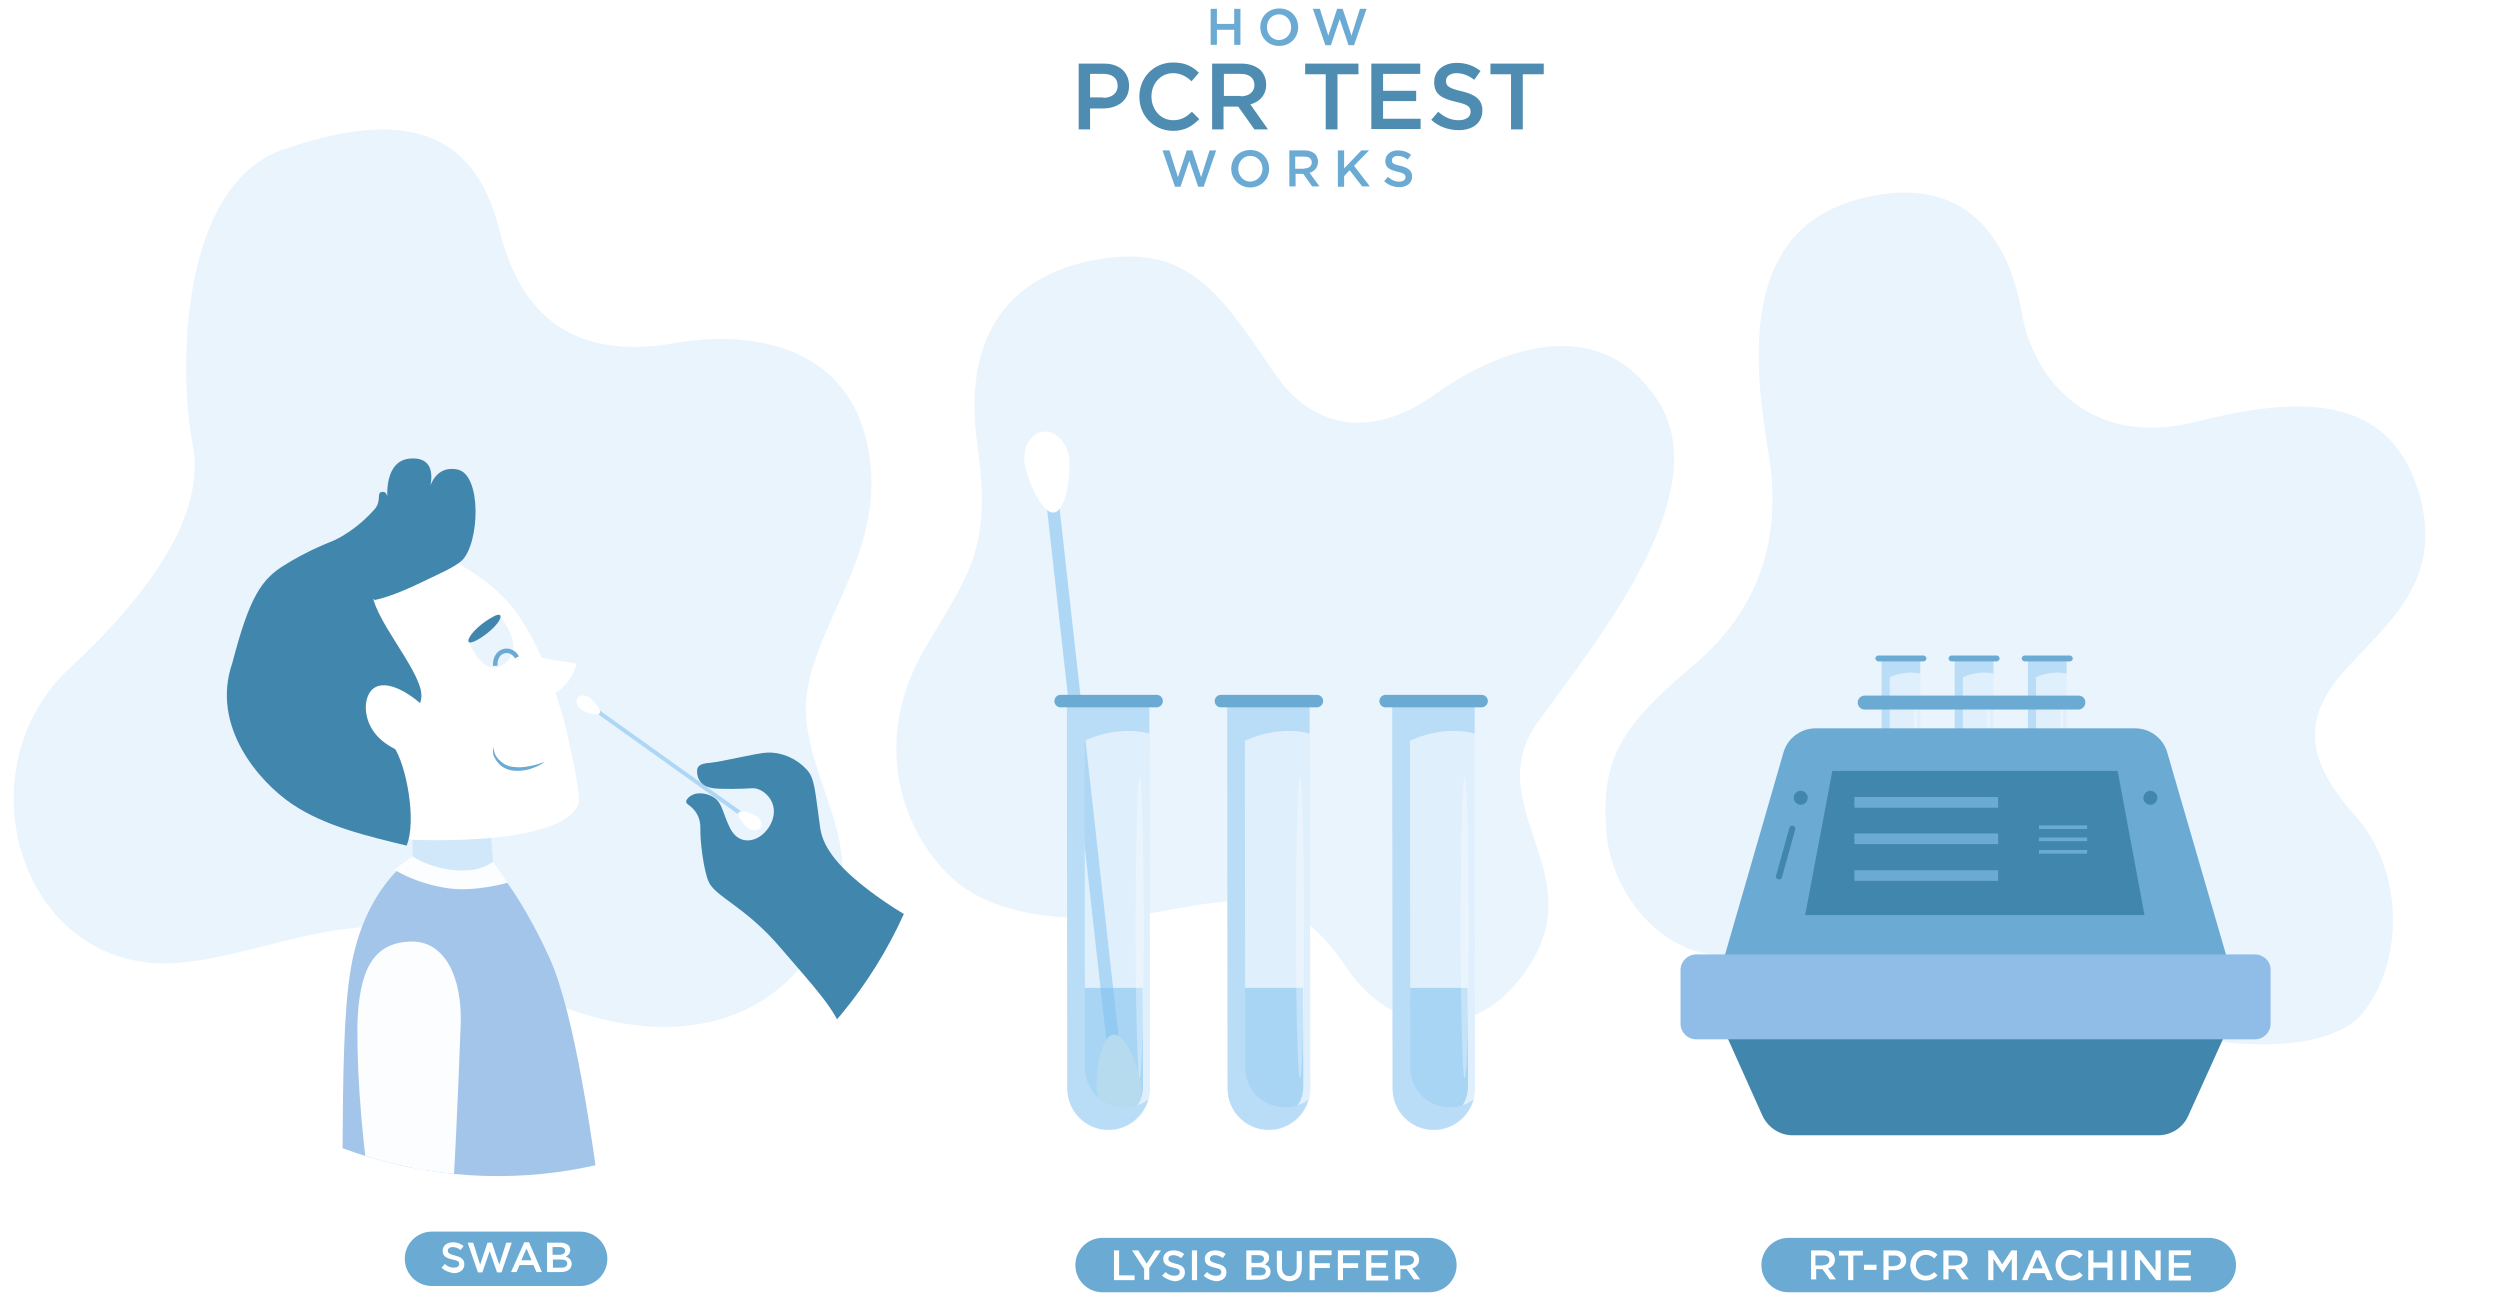 <?xml version="1.0" encoding="utf-8"?>
<!-- Generator: Adobe Illustrator 17.1.0, SVG Export Plug-In . SVG Version: 6.00 Build 0)  -->
<!DOCTYPE svg PUBLIC "-//W3C//DTD SVG 1.1//EN" "http://www.w3.org/Graphics/SVG/1.1/DTD/svg11.dtd">
<svg version="1.1" xmlns="http://www.w3.org/2000/svg" xmlns:xlink="http://www.w3.org/1999/xlink" x="0px" y="0px"
	 viewBox="0 0 680 355" enable-background="new 0 0 680 355" xml:space="preserve">
<g id="BACKGROUND">
	<rect x="-35" y="-40" fill="#FFFFFF" width="750" height="500"/>
</g>
<g id="OBJECTS">
	<path opacity="0.48" fill="#D1E7FA" d="M129.1,260.5C102.8,240.2,68.7,263,43,262c-38.4-1.5-52.9-53.4-24.1-80.2
		c21.1-19.6,37.3-41.4,33.5-61c-3.8-19.6-3.8-70.4,24.8-80.2c28.6-9.8,51.2-8.3,58.7,22.2c7.5,30.5,28.6,33.9,47.8,30.5
		c19.2-3.4,47.8-0.4,52.7,30.1c4.9,30.5-20.3,50.8-16.9,74.1c3.4,23.3,21.8,40.6-3.4,67.4C193,289.4,153.3,279.1,129.1,260.5z"/>
	<path opacity="0.48" fill="#D1E7FA" d="M301.9,70.1c-24.3,2.8-40.6,18.1-36.1,50.4c4,28.7-1.9,35-13.9,55.3
		c-15.4,26-6.4,50.4,6.8,62.8c13.2,12.4,38.9,13,61.1,8.6c23.8-4.6,33.7-2.7,46.9,16.6c12.4,18.1,36.6,21.2,50.5-3.2
		c13.9-24.4-14.6-42.4,1.1-64.2c15.7-21.8,48.9-62.1,32.7-87.3c-16.2-25.2-44.4-13.5-60.6-1.9c-16.2,11.7-32.7,10.5-43.7-5.6
		C333.1,81.7,324.5,67.4,301.9,70.1z"/>
	<path opacity="0.48" fill="#D1E7FA" d="M437,227c-1.8-20.6,3.9-29.4,23.7-46.1c19.7-16.7,23.8-37.3,20.3-58
		c-5-29.3-5.8-61,25.2-68.9c29-7.4,40.4,11.8,43.7,31s19.4,36.7,47.1,29.8c27.6-7,51.9-7.9,60.4,17.6c8.5,25.5-8.5,37.3-20,50.4
		c-11.5,13.1-10,24.3,3.3,39.2c13.4,14.9,13.1,40.1,1.8,53.7c-11.2,13.7-56.2,10.6-84.1-9.4c-27.9-20-69.2-8.8-87.1-6.7
		C453.4,261.6,438.6,244,437,227z"/>
	<g>
		<g>
			<path fill="#E0EFFC" d="M312.7,191.2c0-0.1,0-0.1-0.1-0.1l-22.2,0c-0.1,0-0.1,0-0.1,0.1l0.1,105c0,6.2,5,11.2,11.2,11.2
				c6.2,0,11.2-5,11.2-11.2L312.7,191.2z"/>
			<g>
				
					<rect x="292.9" y="136.6" transform="matrix(0.994 -0.111 0.111 0.994 -21.629 34.113)" fill="#AED7F6" width="3.4" height="148.2"/>
				<path fill="#FFFFFF" d="M290.8,124.4c0.6,4.3-0.8,14.6-4.1,15c-3.3,0.5-7.4-9.1-8-13.4c-0.6-4.3,1.6-8.1,5-8.6
					C287,117,290.2,120.1,290.8,124.4z"/>
				<path fill="#FFFDED" d="M310.4,295c-0.5-4.3-4.3-14-7.6-13.6c-3.3,0.4-4.9,10.6-4.5,14.9c0.5,4.3,3.6,7.5,6.9,7.1
					C308.5,303.1,310.9,299.4,310.4,295z"/>
			</g>
			<path opacity="0.54" fill="#7ABFEE" d="M310.9,295.5l-0.1-26.8h-19.1l0.1,26.8c0,5.3,4.3,9.6,9.6,9.5l0,0
				C306.6,305.1,310.9,300.8,310.9,295.5z"/>
			<path fill="#B9DCF7" d="M305.9,301.2c-6,0-10.8-4.8-10.8-10.8l-0.1-88.9c6-2.8,12.5-3.3,17.6-2l0-8.5l-17.6,0l0,0l-4.8,0l0,13.4
				l0,0l0.1,91.7c0,6.2,5,11.2,11.2,11.2c5.1,0,9.4-3.5,10.8-8.2C310.5,300.5,308.3,301.2,305.9,301.2z"/>
			<path fill="#6BAAD3" d="M314.6,192.4l-26.1,0c-0.9,0-1.7-0.7-1.7-1.7l0,0c0-0.9,0.7-1.7,1.7-1.7l26.1,0c0.9,0,1.7,0.7,1.7,1.7
				l0,0C316.3,191.6,315.5,192.4,314.6,192.4z"/>
			<ellipse opacity="0.32" fill="#FFFFFF" cx="310" cy="252.3" rx="1.1" ry="41.1"/>
		</g>
		<g>
			<path fill="#E0EFFC" d="M356.3,191.2c0-0.1,0-0.1-0.1-0.1l-22.2,0c-0.1,0-0.1,0-0.1,0.1l0.1,105c0,6.2,5,11.2,11.2,11.2
				c6.2,0,11.2-5,11.2-11.2L356.3,191.2z"/>
			<path opacity="0.54" fill="#7ABFEE" d="M354.5,295.5l-0.1-26.8h-19.1l0.1,26.8c0,5.3,4.3,9.6,9.6,9.5l0,0
				C350.2,305.1,354.5,300.8,354.5,295.5z"/>
			<path fill="#B9DCF7" d="M349.5,301.2c-6,0-10.8-4.8-10.8-10.8l-0.1-88.9c6-2.8,12.5-3.3,17.6-2l0-8.5l-17.6,0l0,0l-4.8,0l0,13.4
				l0,0l0.1,91.7c0,6.2,5,11.2,11.2,11.2c5.1,0,9.4-3.5,10.8-8.2C354.1,300.5,351.9,301.2,349.5,301.2z"/>
			<path fill="#6BAAD3" d="M358.2,192.4l-26.1,0c-0.9,0-1.7-0.7-1.7-1.7l0,0c0-0.9,0.7-1.7,1.7-1.7l26.1,0c0.9,0,1.7,0.7,1.7,1.7
				l0,0C359.9,191.6,359.1,192.4,358.2,192.4z"/>
			<ellipse opacity="0.32" fill="#FFFFFF" cx="353.6" cy="252.3" rx="1.1" ry="41.1"/>
		</g>
		<g>
			<path fill="#E0EFFC" d="M401.1,191.2c0-0.1,0-0.1-0.1-0.1l-22.2,0c-0.1,0-0.1,0-0.1,0.1l0.1,105c0,6.2,5,11.2,11.2,11.2
				c6.2,0,11.2-5,11.2-11.2L401.1,191.2z"/>
			<path opacity="0.54" fill="#7ABFEE" d="M399.3,295.5l-0.1-26.8h-19.1l0.1,26.8c0,5.3,4.3,9.6,9.6,9.5l0,0
				C395,305.1,399.3,300.8,399.3,295.5z"/>
			<path fill="#B9DCF7" d="M394.4,301.2c-6,0-10.8-4.8-10.8-10.8l-0.1-88.9c6-2.8,12.5-3.3,17.6-2l0-8.5l-17.6,0l0,0l-4.8,0l0,13.4
				l0,0l0.1,91.7c0,6.2,5,11.2,11.2,11.2c5.1,0,9.4-3.5,10.8-8.2C398.9,300.5,396.7,301.2,394.4,301.2z"/>
			<path fill="#6BAAD3" d="M403,192.4l-26.1,0c-0.9,0-1.7-0.7-1.7-1.7l0,0c0-0.9,0.7-1.7,1.7-1.7l26.1,0c0.9,0,1.7,0.7,1.7,1.7l0,0
				C404.7,191.6,403.9,192.4,403,192.4z"/>
			<ellipse opacity="0.32" fill="#FFFFFF" cx="398.4" cy="252.3" rx="1.1" ry="41.1"/>
		</g>
	</g>
	<g>
		<defs>
			<circle id="SVGID_1_" cx="135.4" cy="198.7" r="121.2"/>
		</defs>
		<clipPath id="SVGID_2_">
			<use xlink:href="#SVGID_1_"  overflow="visible"/>
		</clipPath>
		<g clip-path="url(#SVGID_2_)">
			<path fill="#A3C5EA" d="M111.3,234c0,0-12,7.6-15.8,29c-4,22.5-0.9,71.6-4.1,137.5c14.1,8.5,30.2,6.4,48.9,5.7
				c21-0.7,30.4-5.5,30.4-5.5s-7.7-110.4-21.3-140.3c-8.8-19.2-16.5-26.5-16.5-26.5L111.3,234z"/>
			<path fill="#FCFDFF" d="M111.5,256.1c9.7-0.4,14.3,10.1,13.8,22.7c-0.6,16.5-1.8,44.9-2.7,52.7c-0.8,7.9-17.9,12.2-20.7-1.3
				c-3.2-15.2-4.8-37.2-4.7-50.7C97.5,263.3,101.8,256.5,111.5,256.1z"/>
			<path fill="#FCFDFF" d="M138.1,240.1c0,0-9,2.6-16.3,1.5c-9.2-1.4-14.6-5.1-14.6-5.1l5.4-3.8l21.6,1.8L138.1,240.1z"/>
			<path fill="#D1E8FA" d="M112.2,232.9l0.1-46.3l18.2,0.8l3.6,47C127.6,239.3,115.8,235.6,112.2,232.9z"/>
			<path fill="#FFFFFF" d="M124.2,389.3c0.3,1.1,7.6,10.1,7.6,10.1l7.1,11.8c0.6,1,0.2,2.3-0.8,2.8l-1.1,0.5c-1.4,0-2.8-0.7-3.5-2
				l-4.1-6.9l1.7,12.9c0.1,0.4,0,0.8-0.2,1.1l-3.8,7.2c-0.4,0.7-1.2,1.1-2.1,0.9l-0.7-0.2c-1-0.2-1.6-1.2-1.4-2.2l1.7-8.4l-2.7,8.3
				c-0.3,1-1.5,1.6-2.5,1.1l-1.1-0.4c-0.7-0.3-1.1-0.9-1.2-1.6l-0.1-1.8l-0.8,0.9c-0.5,0.6-1.4,0.8-2.2,0.5l-0.4-0.2
				c-0.7-0.3-1.1-1-1.1-1.7L112,392L124.2,389.3z"/>
			<path fill="#FCFDFF" d="M123.5,336.2l4.2,57.4c-2.4,3.1-12,3.8-16.1,1.4c0,0-7.6-49.5-9.2-58.1c-1.6-8.6-1.4-18.2,8.5-19.3
				C120.2,316.6,123.1,325.2,123.5,336.2z"/>
			<g>
				<path fill="#FFFFFF" d="M112.1,228.4c0,0,41.1,2.1,45.3-9.9c0.6-1.8-1.7-13.2-3.7-21.3c-3.1-11.9-8.9-26.5-16.3-34.3
					c-12.3-12.9-41.1-24.4-52.9-11.4c-9.2,10.2-24.6,35.7-1.1,58.9C89.9,216.7,96.5,226,112.1,228.4z"/>
				<path fill="#FFFFFF" d="M138.4,178.8C138.4,178.8,138.3,178.8,138.4,178.8l-0.4-2.3c6.4,2.3,12.8,3,18.9,4
					c-4.2,13.4-17.4,10.5-21-1.1C136.8,179,137.8,178.8,138.4,178.8C139.1,178.8,138.9,178.8,138.4,178.8z"/>
				<path fill="#805936" d="M126.5,136.4l0,0.2C126.6,136.5,126.6,136.5,126.5,136.4z"/>
				<path fill="#BE8E50" d="M118.5,149.7l2.2,0.6C120.2,150.5,119.4,150.2,118.5,149.7z"/>
				<path fill="#4186AC" d="M107.1,203.1c3.4,4.9,6.3,20.2,3.5,26.9c-10.4-2.5-22.4-5.3-31.3-11.4c-8.7-5.9-22.1-21-16.1-38.3
					c4.7-18.1,8-22.8,14.2-26.6c4.9-3.1,15.3-8.5,22.9-8.9c3.5-0.2,7.4,0.1,10.8,0.9c2,0.4,5.6,3,8.1,4.2l-1.1-0.3
					c-2.4,5.6-16.6,4.6-16.9,10.8c-0.3,7.2,12.8,21.2,13.4,28.3C115.1,194.8,106.9,195.2,107.1,203.1z"/>
				<path fill="#FFFFFF" d="M103.3,200.9c4.2,4,12.2,6.2,14.8,3.5c2.6-2.7,1.4-8.2-2.8-12.2c-4.2-4-11.1-8.1-14.4-4.3
					C98.5,190.9,99.1,197,103.3,200.9z"/>
				<path fill="#4186AC" d="M83.8,150.4c-3.5,1.6-2.8,2.8,1,5.2c2.6,1.6,13.2,8.7,15.5,6.6l1.7,1c4.6-1,10-3.5,14.3-5.6
					c2.4-1.2,7.2-3.2,9.3-5.1c4.9-4.7,5.5-23.5-1.2-24.8c-6.8-1.3-7.8,6.2-7.8,6.2s3.4-9.4-4.5-9.2c-7.9,0.1-6.7,11-6.7,11
					s0.1-2.1-1.5-1.9c-1.6,0.2,0,2.4-2,4.7C95.5,145.7,89.2,147.8,83.8,150.4z"/>
				<g>
					<path opacity="0.48" fill="#D1E7FA" d="M135.9,167.4c1.5,2,6.9,9.3,1.1,13.3c-5.8,4-9.5-6.4-9.5-6.4S133.3,169.3,135.9,167.4z"
						/>
					<path fill="#4186AC" d="M134.2,167.7c-6.7,3.6-9.5,9.6-3.6,5.9C136.5,169.8,137.7,165.8,134.2,167.7z"/>
					<path fill="none" stroke="#6BAAD4" stroke-width="1.219" stroke-miterlimit="10" d="M134.7,181.1c-0.2-4.5,4.3-5.3,5.9-2.3"/>
				</g>
				<g>
					<path fill="#6BAAD4" d="M134.3,203.1c-0.1,0.7,0.1,1.4,0.4,2.1c0.3,0.6,0.7,1.2,1.3,1.7c1,1,2.3,1.6,3.7,1.7
						c1.4,0.2,2.8,0.1,4.3-0.2c0.7-0.1,1.4-0.3,2.1-0.5c0.7-0.2,1.4-0.5,2.1-0.6c-0.6,0.4-1.3,0.7-2,1.1c-0.7,0.3-1.4,0.6-2.1,0.8
						c-1.5,0.4-3,0.6-4.6,0.4c-1.5-0.2-3.1-0.9-4.1-2.2c-0.5-0.6-0.9-1.3-1.2-2C134.1,204.7,134,203.8,134.3,203.1z"/>
				</g>
			</g>
		</g>
		<g clip-path="url(#SVGID_2_)">
			
				<rect x="181.5" y="183.4" transform="matrix(0.581 -0.814 0.814 0.581 -92.691 235.008)" fill="#AED7F6" width="1.1" height="48.3"/>
			<path fill="#FFFFFF" d="M160.3,189.7c1.2,0.8,3.4,3.4,2.8,4.3c-0.6,0.9-3.8-0.2-5-1c-1.2-0.8-1.6-2.2-1-3.1
				C157.7,189,159.1,188.9,160.3,189.7z"/>
			<path fill="#FFFFFF" d="M205.9,222.1c-1.1-0.8-4.3-2-5-1.1c-0.6,0.9,1.5,3.5,2.7,4.3c1.1,0.8,2.6,0.8,3.2-0.1
				C207.5,224.3,207.1,223,205.9,222.1z"/>
		</g>
		<g clip-path="url(#SVGID_2_)">
			<path fill="#4186AC" d="M260.5,255.5c-7.9-2.7-15.3-6.9-22.1-11.8c-9.8-7.1-14.5-12.8-15.3-18.5c-1.4-9.7-1.4-13.4-3.6-15.8
				c-2.7-3-6.7-4.8-10.7-4.7c-3,0.1-12.3,2.5-15.8,2.8c-2.6,0.2-3.5,0.9-3.4,2.5c0.1,2.2,1.4,4,4.4,4.4c2.1,0.3,7.9,0.2,10.6,0
				c3.3-0.2,8.5,4.7,4.4,10.8c-2.8,4.1-8,4.9-10.4,0.1c-1.9-3.8-2.1-6.5-3.9-8c-1.2-1-2.9-1.6-4.8-1.5c-2,0.1-4.1,2-2.9,2.9
				c2,1.4,3.6,3.4,3.5,6.7c-0.1,3.3,0.9,11.3,2.2,14.3c1.7,4.2,10,6.8,19.6,18.1c9.6,11.2,14.6,16.3,17.5,24
				C247.6,276.5,258.1,263.3,260.5,255.5z"/>
		</g>
	</g>
	<g>
		<g>
			<path fill="#E0EFFC" d="M522.3,179.3C522.3,179.3,522.3,179.3,522.3,179.3l-10.5,0c0,0,0,0,0,0l0,49.3c0,2.9,2.4,5.3,5.3,5.2
				c2.9,0,5.3-2.4,5.2-5.3L522.3,179.3z"/>
			<path opacity="0.54" fill="#7ABFEE" d="M521.5,228.3l0-12.6h-9l0,12.6c0,2.5,2,4.5,4.5,4.5l0,0
				C519.5,232.8,521.5,230.8,521.5,228.3z"/>
			<path fill="#B9DCF7" d="M519.1,231c-2.8,0-5.1-2.3-5.1-5.1l0-41.7c2.8-1.3,5.9-1.5,8.3-1l0-4l-8.3,0l0,0l-2.2,0l0,6.3l0,0l0,43
				c0,2.9,2.4,5.3,5.3,5.2c2.4,0,4.4-1.6,5.1-3.8C521.3,230.6,520.3,231,519.1,231z"/>
			<path fill="#6BAAD3" d="M523.2,179.9l-12.3,0c-0.4,0-0.8-0.4-0.8-0.8l0,0c0-0.4,0.4-0.8,0.8-0.8l12.3,0c0.4,0,0.8,0.4,0.8,0.8
				l0,0C524,179.5,523.6,179.9,523.2,179.9z"/>
			<ellipse opacity="0.32" fill="#FFFFFF" cx="521" cy="208" rx="0.5" ry="19.3"/>
		</g>
		<g>
			<path fill="#E0EFFC" d="M542.2,179.3C542.2,179.3,542.2,179.3,542.2,179.3l-10.5,0c0,0,0,0,0,0l0,49.3c0,2.9,2.4,5.3,5.3,5.2
				c2.9,0,5.3-2.4,5.2-5.3L542.2,179.3z"/>
			<path opacity="0.54" fill="#7ABFEE" d="M541.4,228.3l0-12.6h-9l0,12.6c0,2.5,2,4.5,4.5,4.5l0,0
				C539.4,232.8,541.4,230.8,541.4,228.3z"/>
			<path fill="#B9DCF7" d="M539,231c-2.8,0-5.1-2.3-5.1-5.1l0-41.7c2.8-1.3,5.9-1.5,8.3-1l0-4l-8.3,0l0,0l-2.2,0l0,6.3l0,0l0,43
				c0,2.9,2.4,5.3,5.3,5.2c2.4,0,4.4-1.6,5.1-3.8C541.2,230.6,540.2,231,539,231z"/>
			<path fill="#6BAAD3" d="M543.1,179.9l-12.3,0c-0.4,0-0.8-0.4-0.8-0.8l0,0c0-0.4,0.4-0.8,0.8-0.8l12.3,0c0.4,0,0.8,0.4,0.8,0.8
				l0,0C543.9,179.5,543.5,179.9,543.1,179.9z"/>
			<ellipse opacity="0.32" fill="#FFFFFF" cx="540.9" cy="208" rx="0.5" ry="19.3"/>
		</g>
		<g>
			<path fill="#E0EFFC" d="M562.1,179.3C562.1,179.3,562.1,179.3,562.1,179.3l-10.5,0c0,0,0,0,0,0l0,49.3c0,2.9,2.4,5.3,5.3,5.2
				c2.9,0,5.3-2.4,5.2-5.3L562.1,179.3z"/>
			<path opacity="0.54" fill="#7ABFEE" d="M561.3,228.3l0-12.6h-9l0,12.6c0,2.5,2,4.5,4.5,4.5l0,0
				C559.3,232.8,561.3,230.8,561.3,228.3z"/>
			<path fill="#B9DCF7" d="M558.9,231c-2.8,0-5.1-2.3-5.1-5.1l0-41.7c2.8-1.3,5.9-1.5,8.3-1l0-4l-8.3,0l0,0l-2.2,0l0,6.3l0,0l0,43
				c0,2.9,2.4,5.3,5.3,5.2c2.4,0,4.4-1.6,5.1-3.8C561.1,230.6,560,231,558.9,231z"/>
			<path fill="#6BAAD3" d="M563,179.9l-12.3,0c-0.4,0-0.8-0.4-0.8-0.8l0,0c0-0.4,0.4-0.8,0.8-0.8l12.3,0c0.4,0,0.8,0.4,0.8,0.8l0,0
				C563.8,179.5,563.4,179.9,563,179.9z"/>
			<ellipse opacity="0.32" fill="#FFFFFF" cx="560.8" cy="208" rx="0.5" ry="19.3"/>
		</g>
		<path fill="#4186AC" d="M607.7,275.9H467l12.4,27.6c1.5,3.2,4.7,5.3,8.2,5.3h99.4c3.6,0,6.8-2.1,8.2-5.3L607.7,275.9z"/>
		<path fill="#6BAAD3" d="M607.7,267.3H467l18.1-62.6c1.1-3.9,4.7-6.6,8.8-6.6h86.8c4.1,0,7.7,2.7,8.8,6.6L607.7,267.3z"/>
		<path fill="#90BDE8" d="M613.3,259.6H461.4c-2.4,0-4.3,1.9-4.3,4.3v14.5c0,2.4,1.9,4.3,4.3,4.3h151.9c2.4,0,4.3-1.9,4.3-4.3v-14.5
			C617.7,261.5,615.7,259.6,613.3,259.6z"/>
		<polygon fill="#4186AC" points="583.3,248.9 491,248.9 498.4,209.7 576,209.7 		"/>
		<circle fill="#4186AC" cx="584.9" cy="217" r="1.9"/>
		<circle fill="#4186AC" cx="489.8" cy="217" r="1.9"/>
		
			<line fill="none" stroke="#4186AC" stroke-width="1.66" stroke-linecap="round" stroke-miterlimit="10" x1="483.9" y1="238.4" x2="487.5" y2="225.4"/>
		<path fill="#6BAAD3" d="M565.3,189.2h-58.1c-1.1,0-1.9,0.9-1.9,1.9c0,1.1,0.9,1.9,1.9,1.9h58.1c1.1,0,1.9-0.9,1.9-1.9
			C567.3,190,566.4,189.2,565.3,189.2z"/>
		<g>
			<rect x="504.4" y="216.8" fill="#6BAAD3" width="39.1" height="2.9"/>
			<rect x="504.4" y="226.7" fill="#6BAAD3" width="39.1" height="2.9"/>
			<rect x="504.4" y="236.7" fill="#6BAAD3" width="39.1" height="2.9"/>
		</g>
		<g>
			<rect x="554.6" y="224.5" fill="#6BAAD3" width="13.1" height="1"/>
			<rect x="554.6" y="227.8" fill="#6BAAD3" width="13.1" height="1"/>
			<rect x="554.6" y="231.2" fill="#6BAAD3" width="13.1" height="1"/>
		</g>
	</g>
	<g>
		<g>
			<path fill="#4E8CB1" d="M293.3,17.3h7c4.2,0,6.8,2.4,6.8,6v0.1c0,4-3.2,6.1-7.1,6.1h-3.5v5.7h-3.1V17.3z M300.1,26.6
				c2.4,0,3.9-1.3,3.9-3.2v-0.1c0-2.1-1.5-3.2-3.9-3.2h-3.6v6.4H300.1z"/>
			<path fill="#4E8CB1" d="M309.9,26.3L309.9,26.3c0-5.1,3.8-9.3,9.2-9.3c3.3,0,5.3,1.1,7,2.8l-2,2.3c-1.4-1.3-3-2.2-5-2.2
				c-3.4,0-5.9,2.8-5.9,6.3v0.1c0,3.5,2.5,6.4,5.9,6.4c2.2,0,3.6-0.9,5.1-2.3l2,2c-1.9,1.9-3.9,3.2-7.2,3.2
				C313.7,35.5,309.9,31.4,309.9,26.3z"/>
			<path fill="#4E8CB1" d="M329.7,17.3h8c2.2,0,4,0.7,5.2,1.8c0.9,1,1.5,2.3,1.5,3.9V23c0,2.9-1.8,4.7-4.3,5.4l4.8,6.8h-3.7
				l-4.4-6.2h-0.1h-3.9v6.2h-3.1V17.3z M337.5,26.2c2.2,0,3.7-1.2,3.7-3v-0.1c0-1.9-1.4-3-3.7-3h-4.6v6H337.5z"/>
			<path fill="#4E8CB1" d="M360.7,20.2h-5.7v-2.9h14.5v2.9h-5.7v15h-3.2V20.2z"/>
			<path fill="#4E8CB1" d="M373.1,17.3h13.2v2.8h-10.1v4.6h9v2.8h-9v4.8h10.2v2.8h-13.4V17.3z"/>
			<path fill="#4E8CB1" d="M389.3,32.6l1.9-2.2c1.7,1.5,3.4,2.3,5.6,2.3c1.9,0,3.2-0.9,3.2-2.2v-0.1c0-1.3-0.7-2-4-2.7
				c-3.8-0.9-5.9-2-5.9-5.3v-0.1c0-3.1,2.6-5.2,6.1-5.2c2.6,0,4.7,0.8,6.5,2.2l-1.7,2.4c-1.6-1.2-3.2-1.8-4.8-1.8
				c-1.8,0-2.9,0.9-2.9,2.1V22c0,1.4,0.8,2,4.2,2.8c3.8,0.9,5.7,2.3,5.7,5.2v0.1c0,3.3-2.6,5.3-6.4,5.3
				C394,35.4,391.4,34.5,389.3,32.6z"/>
			<path fill="#4E8CB1" d="M411.1,20.2h-5.7v-2.9h14.5v2.9h-5.7v15h-3.2V20.2z"/>
		</g>
	</g>
	<path fill="#6BAAD3" d="M157.8,349.8h-40.3c-4.1,0-7.4-3.3-7.4-7.4l0,0c0-4.1,3.3-7.4,7.4-7.4h40.3c4.1,0,7.4,3.3,7.4,7.4l0,0
		C165.2,346.5,161.9,349.8,157.8,349.8z"/>
	<g>
		<path fill="#FFFFFF" d="M120.1,344.8l0.9-1c0.8,0.7,1.5,1,2.5,1c0.9,0,1.4-0.4,1.4-1v0c0-0.6-0.3-0.9-1.8-1.2
			c-1.7-0.4-2.7-0.9-2.7-2.4v0c0-1.4,1.2-2.3,2.8-2.3c1.2,0,2.1,0.4,2.9,1l-0.8,1.1c-0.7-0.5-1.4-0.8-2.2-0.8c-0.8,0-1.3,0.4-1.3,1
			v0c0,0.6,0.4,0.9,1.9,1.3c1.7,0.4,2.6,1,2.6,2.4v0c0,1.5-1.2,2.4-2.9,2.4C122.2,346.1,121,345.7,120.1,344.8z"/>
		<path fill="#FFFFFF" d="M127.2,338h1.5l1.9,6l2-6h1.2l2,6l1.9-6h1.5l-2.8,8.1h-1.2l-2-5.8l-2,5.8H130L127.2,338z"/>
		<path fill="#FFFFFF" d="M142.6,337.9h1.3l3.5,8.1h-1.5l-0.8-1.9h-3.8l-0.8,1.9H139L142.6,337.9z M144.6,342.8l-1.4-3.2l-1.4,3.2
			H144.6z"/>
		<path fill="#FFFFFF" d="M148.9,338h3.6c0.9,0,1.6,0.3,2.1,0.7c0.4,0.4,0.5,0.8,0.5,1.3v0c0,1-0.6,1.5-1.2,1.8
			c0.9,0.3,1.6,0.9,1.6,2v0c0,1.4-1.2,2.2-3,2.2h-3.7V338z M152.2,341.3c0.9,0,1.5-0.4,1.5-1.1v0c0-0.6-0.5-1-1.4-1h-2v2.1H152.2z
			 M152.7,344.8c1,0,1.6-0.4,1.6-1.1v0c0-0.7-0.5-1.1-1.7-1.1h-2.2v2.2H152.7z"/>
	</g>
	<path fill="#6BAAD3" d="M388.8,351.5h-88.9c-4.1,0-7.4-3.3-7.4-7.4l0,0c0-4.1,3.3-7.4,7.4-7.4h88.9c4.1,0,7.4,3.3,7.4,7.4l0,0
		C396.2,348.2,392.9,351.5,388.8,351.5z"/>
	<g>
		<path fill="#FFFFFF" d="M303,340.1h1.4v6.8h4.2v1.3H303V340.1z"/>
		<path fill="#FFFFFF" d="M311.1,345l-3.2-4.9h1.7l2.3,3.6l2.3-3.6h1.6l-3.2,4.8v3.2h-1.4V345z"/>
		<path fill="#FFFFFF" d="M316.1,347l0.9-1c0.8,0.7,1.5,1,2.5,1c0.9,0,1.4-0.4,1.4-1v0c0-0.6-0.3-0.9-1.8-1.2
			c-1.7-0.4-2.7-0.9-2.7-2.4v0c0-1.4,1.2-2.3,2.8-2.3c1.2,0,2.1,0.4,2.9,1l-0.8,1.1c-0.7-0.5-1.4-0.8-2.2-0.8c-0.8,0-1.3,0.4-1.3,1
			v0c0,0.6,0.4,0.9,1.9,1.3c1.7,0.4,2.6,1,2.6,2.4v0c0,1.5-1.2,2.4-2.9,2.4C318.3,348.3,317.1,347.9,316.1,347z"/>
		<path fill="#FFFFFF" d="M324.2,340.1h1.4v8.1h-1.4V340.1z"/>
		<path fill="#FFFFFF" d="M327.4,347l0.9-1c0.8,0.7,1.5,1,2.5,1c0.9,0,1.4-0.4,1.4-1v0c0-0.6-0.3-0.9-1.8-1.2
			c-1.7-0.4-2.7-0.9-2.7-2.4v0c0-1.4,1.2-2.3,2.8-2.3c1.2,0,2.1,0.4,2.9,1l-0.8,1.1c-0.7-0.5-1.4-0.8-2.2-0.8c-0.8,0-1.3,0.4-1.3,1
			v0c0,0.6,0.4,0.9,1.9,1.3c1.7,0.4,2.6,1,2.6,2.4v0c0,1.5-1.2,2.4-2.9,2.4C329.5,348.3,328.4,347.9,327.4,347z"/>
		<path fill="#FFFFFF" d="M339,340.1h3.6c0.9,0,1.6,0.3,2.1,0.7c0.4,0.4,0.5,0.8,0.5,1.3v0c0,1-0.6,1.5-1.2,1.8
			c0.9,0.3,1.6,0.9,1.6,2v0c0,1.4-1.2,2.2-3,2.2H339V340.1z M342.3,343.5c0.9,0,1.5-0.4,1.5-1.1v0c0-0.6-0.5-1-1.4-1h-2v2.1H342.3z
			 M342.7,346.9c1,0,1.6-0.4,1.6-1.1v0c0-0.7-0.5-1.1-1.7-1.1h-2.2v2.2H342.7z"/>
		<path fill="#FFFFFF" d="M347.3,344.8v-4.6h1.4v4.6c0,1.5,0.8,2.3,2,2.3c1.3,0,2-0.8,2-2.2v-4.6h1.4v4.6c0,2.4-1.4,3.6-3.5,3.6
			C348.6,348.3,347.3,347.1,347.3,344.8z"/>
		<path fill="#FFFFFF" d="M356.2,340.1h6v1.3h-4.6v2.2h4.1v1.3h-4.1v3.3h-1.4V340.1z"/>
		<path fill="#FFFFFF" d="M363.9,340.1h6v1.3h-4.6v2.2h4.1v1.3h-4.1v3.3h-1.4V340.1z"/>
		<path fill="#FFFFFF" d="M371.5,340.1h6v1.3H373v2.1h4v1.3h-4v2.2h4.6v1.3h-6V340.1z"/>
		<path fill="#FFFFFF" d="M379.4,340.1h3.6c1,0,1.8,0.3,2.3,0.8c0.4,0.4,0.7,1,0.7,1.7v0c0,1.3-0.8,2.1-1.9,2.4l2.2,3h-1.7l-2-2.8h0
			h-1.7v2.8h-1.4V340.1z M382.9,344.1c1,0,1.7-0.5,1.7-1.3v0c0-0.9-0.6-1.3-1.7-1.3h-2.1v2.7H382.9z"/>
	</g>
	<path fill="#6BAAD3" d="M600.8,351.5H486.5c-4.1,0-7.4-3.3-7.4-7.4l0,0c0-4.1,3.3-7.4,7.4-7.4h114.3c4.1,0,7.4,3.3,7.4,7.4l0,0
		C608.2,348.2,604.9,351.5,600.8,351.5z"/>
	<g>
		<path fill="#FFFFFF" d="M492.5,340.1h3.6c1,0,1.8,0.3,2.3,0.8c0.4,0.4,0.7,1,0.7,1.7v0c0,1.3-0.8,2.1-1.9,2.4l2.2,3h-1.7l-2-2.8h0
			h-1.7v2.8h-1.4V340.1z M495.9,344.1c1,0,1.7-0.5,1.7-1.3v0c0-0.9-0.6-1.3-1.7-1.3h-2.1v2.7H495.9z"/>
		<path fill="#FFFFFF" d="M502.8,341.5h-2.6v-1.3h6.5v1.3h-2.6v6.7h-1.4V341.5z"/>
		<path fill="#FFFFFF" d="M507,344h3.4v1.4H507V344z"/>
		<path fill="#FFFFFF" d="M512.2,340.1h3.2c1.9,0,3.1,1.1,3.1,2.7v0c0,1.8-1.5,2.7-3.2,2.7h-1.6v2.6h-1.4V340.1z M515.3,344.3
			c1.1,0,1.7-0.6,1.7-1.4v0c0-0.9-0.7-1.4-1.7-1.4h-1.6v2.9H515.3z"/>
		<path fill="#FFFFFF" d="M519.6,344.2L519.6,344.2c0-2.3,1.7-4.2,4.2-4.2c1.5,0,2.4,0.5,3.2,1.3l-0.9,1c-0.6-0.6-1.3-1-2.3-1
			c-1.5,0-2.7,1.3-2.7,2.8v0c0,1.6,1.1,2.9,2.7,2.9c1,0,1.6-0.4,2.3-1l0.9,0.9c-0.8,0.9-1.8,1.4-3.3,1.4
			C521.4,348.3,519.6,346.5,519.6,344.2z"/>
		<path fill="#FFFFFF" d="M528.6,340.1h3.6c1,0,1.8,0.3,2.3,0.8c0.4,0.4,0.7,1,0.7,1.7v0c0,1.3-0.8,2.1-1.9,2.4l2.2,3h-1.7l-2-2.8h0
			H530v2.8h-1.4V340.1z M532.1,344.1c1,0,1.7-0.5,1.7-1.3v0c0-0.9-0.6-1.3-1.7-1.3H530v2.7H532.1z"/>
		<path fill="#FFFFFF" d="M540.6,340.1h1.5l2.5,3.8l2.5-3.8h1.5v8.1h-1.4v-5.8l-2.5,3.8h0l-2.5-3.8v5.8h-1.4V340.1z"/>
		<path fill="#FFFFFF" d="M553.6,340.1h1.3l3.5,8.1h-1.5l-0.8-1.9h-3.8l-0.8,1.9H550L553.6,340.1z M555.6,345l-1.4-3.2l-1.4,3.2
			H555.6z"/>
		<path fill="#FFFFFF" d="M559.1,344.2L559.1,344.2c0-2.3,1.7-4.2,4.2-4.2c1.5,0,2.4,0.5,3.2,1.3l-0.9,1c-0.6-0.6-1.3-1-2.3-1
			c-1.5,0-2.7,1.3-2.7,2.8v0c0,1.6,1.1,2.9,2.7,2.9c1,0,1.6-0.4,2.3-1l0.9,0.9c-0.8,0.9-1.8,1.4-3.3,1.4
			C560.8,348.3,559.1,346.5,559.1,344.2z"/>
		<path fill="#FFFFFF" d="M568,340.1h1.4v3.3h3.8v-3.3h1.4v8.1h-1.4v-3.4h-3.8v3.4H568V340.1z"/>
		<path fill="#FFFFFF" d="M577,340.1h1.4v8.1H577V340.1z"/>
		<path fill="#FFFFFF" d="M580.7,340.1h1.3l4.3,5.6v-5.6h1.4v8.1h-1.2l-4.4-5.7v5.7h-1.4V340.1z"/>
		<path fill="#FFFFFF" d="M589.9,340.1h6v1.3h-4.6v2.1h4v1.3h-4v2.2h4.6v1.3h-6V340.1z"/>
	</g>
	<g>
		<path fill="#6BAAD3" d="M329.3,2.4h1.7v4.1h4.7V2.4h1.7v9.8h-1.7V8.1H331v4.1h-1.7V2.4z"/>
		<path fill="#6BAAD3" d="M342.8,7.4L342.8,7.4c0-2.8,2.1-5.1,5.2-5.1s5.1,2.3,5.1,5.1v0c0,2.8-2.1,5.1-5.2,5.1
			S342.8,10.1,342.8,7.4z M351.2,7.4L351.2,7.4c0-1.9-1.4-3.5-3.3-3.5c-2,0-3.3,1.6-3.3,3.5v0c0,1.9,1.4,3.5,3.3,3.5
			C349.9,10.8,351.2,9.3,351.2,7.4z"/>
		<path fill="#6BAAD3" d="M357.1,2.4h1.9l2.3,7.3l2.4-7.3h1.5l2.4,7.3l2.3-7.3h1.8l-3.4,9.9h-1.5l-2.4-7.1l-2.4,7.1h-1.5L357.1,2.4z
			"/>
	</g>
	<g>
		<g>
			<path fill="#6BAAD3" d="M316.2,40.9h1.9l2.3,7.3l2.4-7.3h1.5l2.4,7.3l2.3-7.3h1.8l-3.4,9.9h-1.5l-2.4-7.1l-2.4,7.1h-1.5
				L316.2,40.9z"/>
			<path fill="#6BAAD3" d="M334.9,45.9L334.9,45.9c0-2.8,2.1-5.1,5.2-5.1c3,0,5.1,2.3,5.1,5.1v0c0,2.8-2.1,5.1-5.2,5.1
				C337,50.9,334.9,48.6,334.9,45.9z M343.4,45.9L343.4,45.9c0-1.9-1.4-3.5-3.3-3.5c-2,0-3.3,1.6-3.3,3.5v0c0,1.9,1.4,3.5,3.3,3.5
				C342,49.3,343.4,47.8,343.4,45.9z"/>
			<path fill="#6BAAD3" d="M350.5,40.9h4.4c1.2,0,2.2,0.4,2.8,1c0.5,0.5,0.8,1.3,0.8,2.1v0c0,1.6-1,2.6-2.3,3l2.7,3.7h-2l-2.4-3.4h0
				h-2.1v3.4h-1.7V40.9z M354.8,45.8c1.2,0,2-0.6,2-1.6v0c0-1.1-0.8-1.6-2-1.6h-2.5v3.3H354.8z"/>
			<path fill="#6BAAD3" d="M363.9,40.9h1.7v4.9l4.7-4.9h2.1l-4.1,4.2l4.3,5.6h-2.1l-3.4-4.4l-1.5,1.6v2.9h-1.7V40.9z"/>
			<path fill="#6BAAD3" d="M376.5,49.3l1-1.2c0.9,0.8,1.9,1.3,3.1,1.3c1.1,0,1.7-0.5,1.7-1.2v0c0-0.7-0.4-1.1-2.2-1.5
				c-2.1-0.5-3.3-1.1-3.3-2.9v0c0-1.7,1.4-2.9,3.4-2.9c1.4,0,2.6,0.4,3.6,1.2l-0.9,1.3c-0.9-0.7-1.8-1-2.7-1c-1,0-1.6,0.5-1.6,1.2v0
				c0,0.8,0.4,1.1,2.3,1.5c2.1,0.5,3.2,1.3,3.2,2.9v0c0,1.8-1.4,2.9-3.5,2.9C379.1,50.9,377.7,50.4,376.5,49.3z"/>
		</g>
	</g>
</g>
</svg>
